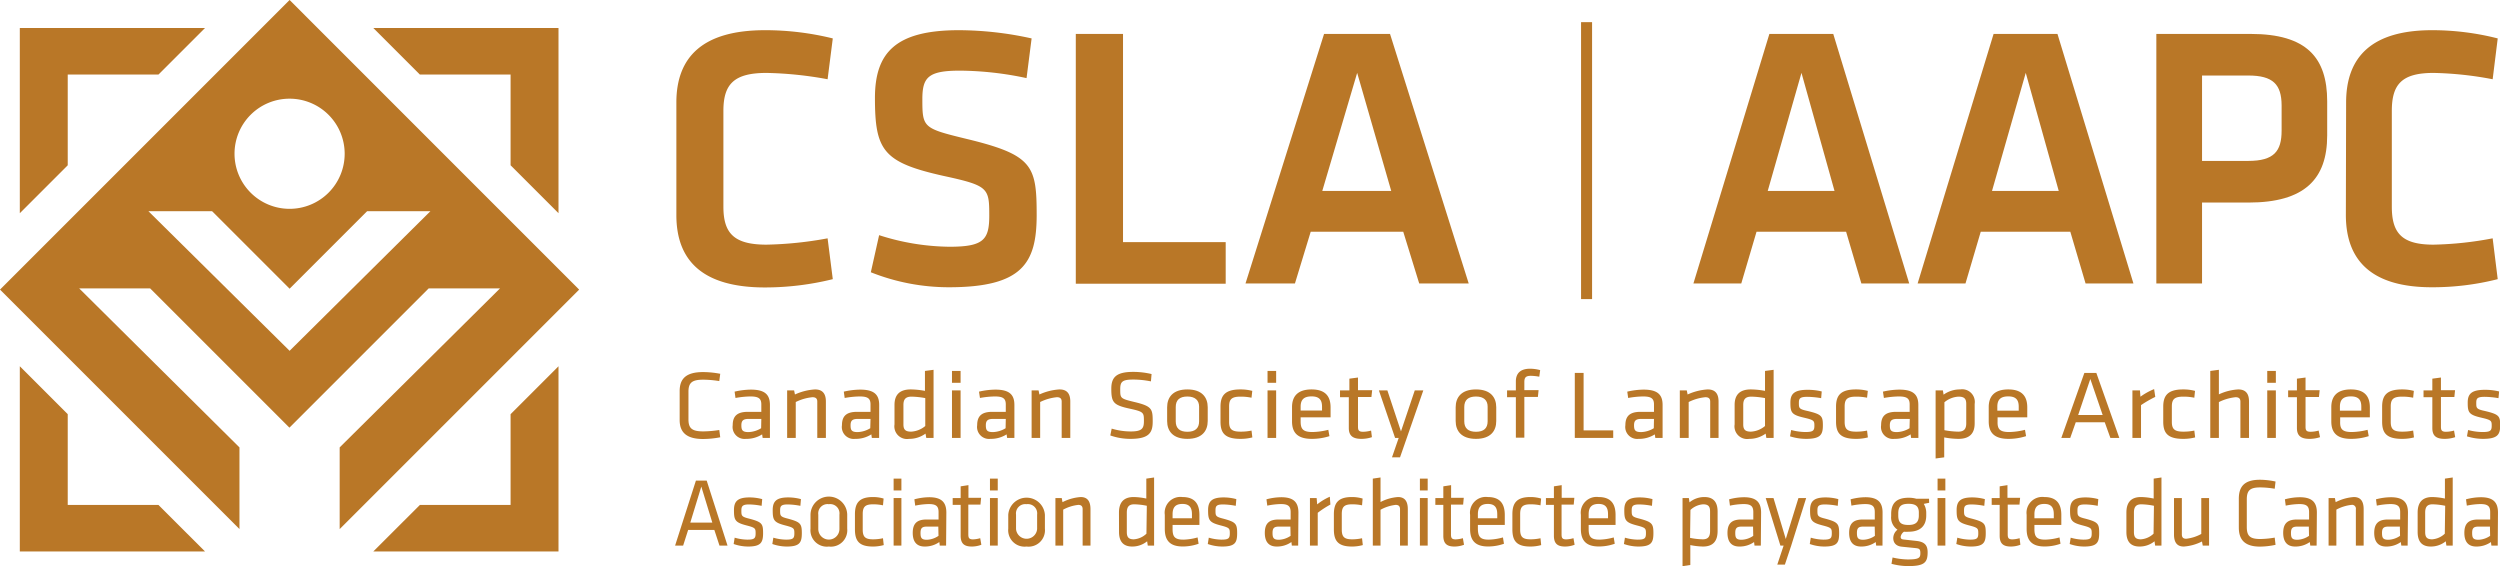 <svg id="Calque_1" data-name="Calque 1" xmlns="http://www.w3.org/2000/svg" viewBox="0 0 394.94 89.41"><defs><style>.cls-1{fill:#b97727;}</style></defs><polygon class="cls-1" points="10.7 26.11 10.7 11.78 25.03 11.78 32.39 4.42 3.13 4.42 3.13 33.68 10.7 26.11"/><polygon class="cls-1" points="25.03 79.77 10.7 79.77 10.7 65.43 3.13 57.86 3.13 87.12 32.39 87.12 25.03 79.77"/><polygon class="cls-1" points="66.33 11.78 80.66 11.78 80.66 26.11 88.23 33.68 88.23 4.42 58.97 4.42 66.33 11.78"/><polygon class="cls-1" points="80.66 65.43 80.66 79.77 66.33 79.77 58.97 87.12 88.23 87.12 88.23 57.86 80.66 65.43"/><path class="cls-1" d="M50.66,85.43,25.34,60.31H36.55l22,22,22-22H91.82L66.49,85.43v12.9L104.32,60.5,58.58,14.75,12.83,60.5,50.66,98.33Zm7.92-55.09A8.7,8.7,0,1,1,49.88,39,8.69,8.69,0,0,1,58.58,30.34ZM46.33,48.11,58.58,60.36,70.83,48.11h10L58.58,70.17,36.27,48.11Z" transform="translate(-12.83 -14.75)"/><path class="cls-1" d="M119.68,30.94c0-7.22,4.2-11.42,14-11.42a44.51,44.51,0,0,1,10.71,1.3l-.82,6.45a58.46,58.46,0,0,0-9.65-1c-5.15,0-6.81,1.78-6.81,6V47.4c0,4.2,1.66,6,6.81,6a58.46,58.46,0,0,0,9.65-1l.82,6.45a44.5,44.5,0,0,1-10.71,1.31c-9.83,0-14-4.21-14-11.43Z" transform="translate(-12.83 -14.75)"/><path class="cls-1" d="M162.72,60.13a33.31,33.31,0,0,1-12.32-2.37l1.31-5.86a37.28,37.28,0,0,0,11.13,1.83c5.38,0,6.27-1.12,6.27-4.91,0-4.38-.12-4.74-7.22-6.28-9.53-2.13-10.84-4-10.84-12.31,0-7.16,3.26-10.71,13.27-10.71a53.67,53.67,0,0,1,11.48,1.3L175,27.09a51.73,51.73,0,0,0-10.54-1.18c-5,0-5.92,1.06-5.92,4.5,0,4.5.12,4.61,6.93,6.27,10.6,2.55,11.13,4.26,11.13,12.14C176.57,56.28,174.38,60.13,162.72,60.13Z" transform="translate(-12.83 -14.75)"/><path class="cls-1" d="M190.24,53h16.22v6.57H182.78V20.11h7.46Z" transform="translate(-12.83 -14.75)"/><path class="cls-1" d="M234.51,51.36H219.89l-2.49,8.17h-7.81L222,20.11h10.42l12.43,39.42h-7.82Zm-12.79-6.45h10.89l-5.38-18.65Z" transform="translate(-12.83 -14.75)"/><path class="cls-1" d="M304.47,51.36H290.32l-2.41,8.17h-7.56l12-39.42h10.09l12,39.42h-7.56Zm-12.38-6.45h10.55l-5.22-18.65Z" transform="translate(-12.83 -14.75)"/><path class="cls-1" d="M339.89,51.36H325.74l-2.41,8.17h-7.56l12-39.42h10.09l12,39.42h-7.56Zm-12.37-6.45h10.54l-5.21-18.65Z" transform="translate(-12.83 -14.75)"/><path class="cls-1" d="M353.48,20.11h14.9c8.83,0,12.09,3.73,12.09,10.65v5.39c0,6.87-3.55,10.6-12.43,10.6H360.7V59.53h-7.22ZM368,26.68H360.7V40.17H368c4.07,0,5.27-1.53,5.27-4.79v-4C373.25,28.1,371.93,26.68,368,26.68Z" transform="translate(-12.83 -14.75)"/><path class="cls-1" d="M383.46,30.94c0-7.22,4.07-11.42,13.58-11.42a41.84,41.84,0,0,1,10.37,1.3l-.8,6.45a54.67,54.67,0,0,0-9.34-1c-5,0-6.59,1.78-6.59,6V47.4c0,4.2,1.6,6,6.59,6a54.67,54.67,0,0,0,9.34-1l.8,6.45A41.83,41.83,0,0,1,397,60.13c-9.51,0-13.58-4.21-13.58-11.43Z" transform="translate(-12.83 -14.75)"/><path class="cls-1" d="M121.59,81c0,1.44.58,1.9,2.35,1.9a17.08,17.08,0,0,0,2.52-.22l.15,1.15a14.5,14.5,0,0,1-2.72.27c-2.64,0-3.69-1.08-3.69-3V76.53c0-1.94,1-3,3.69-3a14.5,14.5,0,0,1,2.72.27l-.15,1.15a17.08,17.08,0,0,0-2.52-.22c-1.77,0-2.35.46-2.35,1.9Z" transform="translate(-12.83 -14.75)"/><path class="cls-1" d="M134.46,83.93h-1.15l-.08-.56a4.6,4.6,0,0,1-2.56.71,1.89,1.89,0,0,1-2.09-2.16c0-1.55.83-2.11,2.42-2.11h2.1V78.64c0-.94-.44-1.26-1.72-1.26a14,14,0,0,0-2.36.24l-.14-1a11.83,11.83,0,0,1,2.58-.32c2.25,0,3,.83,3,2.43Zm-1.36-3h-2c-.84,0-1.15.25-1.15,1s.15,1.08,1.12,1.08a4.07,4.07,0,0,0,2-.61Z" transform="translate(-12.83 -14.75)"/><path class="cls-1" d="M141.94,83.93V78.19c0-.49-.26-.69-.76-.69a7.51,7.51,0,0,0-2.64.76v5.67h-1.36V76.42h1.1l.13.65a8.87,8.87,0,0,1,3.17-.8c1.26,0,1.72.75,1.72,1.91v5.75Z" transform="translate(-12.83 -14.75)"/><path class="cls-1" d="M151.71,83.93h-1.15l-.08-.56a4.57,4.57,0,0,1-2.56.71,1.88,1.88,0,0,1-2.08-2.16c0-1.55.82-2.11,2.41-2.11h2.1V78.64c0-.94-.43-1.26-1.71-1.26a14.17,14.17,0,0,0-2.37.24l-.14-1a11.92,11.92,0,0,1,2.59-.32c2.25,0,3,.83,3,2.43Zm-1.36-3h-2c-.85,0-1.15.25-1.15,1s.14,1.08,1.11,1.08a4.07,4.07,0,0,0,2-.61Z" transform="translate(-12.83 -14.75)"/><path class="cls-1" d="M154.14,78.72c0-1.5.71-2.45,2.56-2.45a12.61,12.61,0,0,1,2.25.23V73.35l1.36-.18V83.93h-1.15l-.12-.68a4.34,4.34,0,0,1-2.6.83,2,2,0,0,1-2.3-2.29ZM159,77.64a13.16,13.16,0,0,0-2.17-.23c-.91,0-1.28.4-1.28,1.31v3.07c0,.77.26,1.15,1.21,1.15a3.78,3.78,0,0,0,2.24-.89Z" transform="translate(-12.83 -14.75)"/><path class="cls-1" d="M163.22,75.22V73.35h1.36v1.87Zm0,8.71V76.42h1.36v7.51Z" transform="translate(-12.83 -14.75)"/><path class="cls-1" d="M173.08,83.93h-1.15l-.08-.56a4.62,4.62,0,0,1-2.56.71,1.89,1.89,0,0,1-2.09-2.16c0-1.55.83-2.11,2.41-2.11h2.11V78.64c0-.94-.44-1.26-1.72-1.26a13.94,13.94,0,0,0-2.36.24l-.15-1a12,12,0,0,1,2.59-.32c2.25,0,3,.83,3,2.43Zm-1.36-3h-2c-.84,0-1.15.25-1.15,1s.15,1.08,1.12,1.08a4.07,4.07,0,0,0,2-.61Z" transform="translate(-12.83 -14.75)"/><path class="cls-1" d="M180.55,83.93V78.19c0-.49-.26-.69-.76-.69a7.63,7.63,0,0,0-2.64.76v5.67H175.8V76.42h1.1l.13.65a8.87,8.87,0,0,1,3.17-.8c1.26,0,1.71.75,1.71,1.91v5.75Z" transform="translate(-12.83 -14.75)"/><path class="cls-1" d="M191.43,84.08a9.43,9.43,0,0,1-3.2-.54l.22-1.08a10.51,10.51,0,0,0,3,.45c1.73,0,2.09-.43,2.09-1.6,0-1.39,0-1.51-2.23-2-2.61-.56-2.92-1-2.92-3.16,0-1.79.78-2.65,3.45-2.65a12.54,12.54,0,0,1,2.91.34L194.65,75a14.23,14.23,0,0,0-2.77-.29c-1.76,0-2.08.34-2.08,1.52,0,1.42,0,1.48,2.13,2,2.87.68,3,1.08,3,3.09C194.94,83.07,194.39,84.08,191.43,84.08Z" transform="translate(-12.83 -14.75)"/><path class="cls-1" d="M200.41,84.08c-2.3,0-3.2-1.25-3.2-2.82V79.09c0-1.57.9-2.82,3.2-2.82s3.21,1.25,3.21,2.82v2.17C203.62,82.83,202.71,84.08,200.41,84.08Zm0-6.69c-1.23,0-1.84.56-1.84,1.65v2.27c0,1.09.61,1.65,1.84,1.65s1.85-.56,1.85-1.65V79C202.26,78,201.64,77.39,200.41,77.39Z" transform="translate(-12.83 -14.75)"/><path class="cls-1" d="M205.64,81.35V79c0-1.73.68-2.73,3.14-2.73a7.23,7.23,0,0,1,1.88.23l-.12,1.08a8.17,8.17,0,0,0-1.73-.17c-1.36,0-1.81.37-1.81,1.54V81.4c0,1.17.45,1.54,1.81,1.54a8.17,8.17,0,0,0,1.73-.17l.13,1.08a7.25,7.25,0,0,1-1.89.23C206.26,84.08,205.64,83.08,205.64,81.35Z" transform="translate(-12.83 -14.75)"/><path class="cls-1" d="M213.07,75.22V73.35h1.36v1.87Zm0,8.71V76.42h1.36v7.51Z" transform="translate(-12.83 -14.75)"/><path class="cls-1" d="M220.17,83a10.81,10.81,0,0,0,2.5-.35l.18,1a9.08,9.08,0,0,1-2.79.43c-2.33,0-3.12-1.06-3.12-2.76V79.07c0-1.55.74-2.8,3.09-2.8s3,1.28,3,2.83v1.58H218.3v.63C218.3,82.5,218.64,83,220.17,83ZM218.3,79.6h3.38V79c0-1-.37-1.63-1.65-1.63s-1.73.58-1.73,1.63Z" transform="translate(-12.83 -14.75)"/><path class="cls-1" d="M229.56,83.81a5.1,5.1,0,0,1-1.65.27c-1.33,0-2-.46-2-1.71V77.5h-1.39V76.42H226V74.57l1.36-.18v2h2.24l-.12,1.08h-2.12v4.66c0,.55.08.83.81.83a4.94,4.94,0,0,0,1.26-.19Z" transform="translate(-12.83 -14.75)"/><path class="cls-1" d="M233.79,83.93h-.57l-2.56-7.51H232l2.15,6.48,2.18-6.48h1.35l-2.61,7.51L234,87h-1.27Z" transform="translate(-12.83 -14.75)"/><path class="cls-1" d="M246,84.08c-2.3,0-3.21-1.25-3.21-2.82V79.09c0-1.57.91-2.82,3.21-2.82s3.2,1.25,3.2,2.82v2.17C249.21,82.83,248.3,84.08,246,84.08Zm0-6.69c-1.23,0-1.85.56-1.85,1.65v2.27c0,1.09.62,1.65,1.85,1.65s1.84-.56,1.84-1.65V79C247.85,78,247.24,77.39,246,77.39Z" transform="translate(-12.83 -14.75)"/><path class="cls-1" d="M256,74.26a8.14,8.14,0,0,0-1.31-.14c-.84,0-1.05.28-1.05,1v1.26h2.25l-.11,1.08h-2.14v6.43H252.3V77.5h-1.39V76.42h1.39V75c0-1.32.78-2,2.23-2a6.06,6.06,0,0,1,1.61.22Z" transform="translate(-12.83 -14.75)"/><path class="cls-1" d="M263,82.74h4.68v1.19h-6.07V73.66H263Z" transform="translate(-12.83 -14.75)"/><path class="cls-1" d="M275.48,83.93h-1.15l-.08-.56a4.6,4.6,0,0,1-2.56.71,1.89,1.89,0,0,1-2.09-2.16c0-1.55.83-2.11,2.42-2.11h2.1V78.64c0-.94-.44-1.26-1.72-1.26a14,14,0,0,0-2.36.24l-.14-1a11.83,11.83,0,0,1,2.58-.32c2.25,0,3,.83,3,2.43Zm-1.36-3h-2c-.84,0-1.15.25-1.15,1s.15,1.08,1.12,1.08a4.07,4.07,0,0,0,2-.61Z" transform="translate(-12.83 -14.75)"/><path class="cls-1" d="M283,83.93V78.19c0-.49-.26-.69-.76-.69a7.51,7.51,0,0,0-2.64.76v5.67H278.2V76.42h1.1l.13.65a8.87,8.87,0,0,1,3.17-.8c1.26,0,1.72.75,1.72,1.91v5.75Z" transform="translate(-12.83 -14.75)"/><path class="cls-1" d="M286.86,78.72c0-1.5.71-2.45,2.55-2.45a12.52,12.52,0,0,1,2.25.23V73.35l1.36-.18V83.93h-1.15l-.11-.68a4.36,4.36,0,0,1-2.6.83,2,2,0,0,1-2.3-2.29Zm4.8-1.08a13,13,0,0,0-2.16-.23c-.91,0-1.28.4-1.28,1.31v3.07c0,.77.26,1.15,1.21,1.15a3.73,3.73,0,0,0,2.23-.89Z" transform="translate(-12.83 -14.75)"/><path class="cls-1" d="M298.12,84.08a8.46,8.46,0,0,1-2.51-.4l.18-1A9.17,9.17,0,0,0,298,83c1.25,0,1.46-.21,1.46-1s-.07-.9-1.65-1.27c-2-.46-2.14-.85-2.14-2.4,0-1.39.65-2,2.72-2a9.22,9.22,0,0,1,2.23.26l-.09,1.06a13.75,13.75,0,0,0-2.19-.21c-1.16,0-1.33.26-1.33.94,0,.83,0,1,1.35,1.29,2.26.54,2.44.8,2.44,2.3S300.37,84.08,298.12,84.08Z" transform="translate(-12.83 -14.75)"/><path class="cls-1" d="M302.88,81.35V79c0-1.73.68-2.73,3.14-2.73a7.23,7.23,0,0,1,1.88.23l-.12,1.08a8.17,8.17,0,0,0-1.73-.17c-1.36,0-1.81.37-1.81,1.54V81.4c0,1.17.45,1.54,1.81,1.54a8.17,8.17,0,0,0,1.73-.17l.13,1.08a7.25,7.25,0,0,1-1.89.23C303.49,84.08,302.88,83.08,302.88,81.35Z" transform="translate(-12.83 -14.75)"/><path class="cls-1" d="M315.89,83.93h-1.15l-.08-.56a4.56,4.56,0,0,1-2.55.71A1.89,1.89,0,0,1,310,81.92c0-1.55.82-2.11,2.41-2.11h2.1V78.64c0-.94-.43-1.26-1.71-1.26a13.94,13.94,0,0,0-2.36.24l-.15-1a11.92,11.92,0,0,1,2.59-.32c2.25,0,3,.83,3,2.43Zm-1.36-3h-2c-.84,0-1.15.25-1.15,1s.14,1.08,1.11,1.08a4.07,4.07,0,0,0,2-.61Z" transform="translate(-12.83 -14.75)"/><path class="cls-1" d="M324.78,81.63c0,1.5-.71,2.45-2.56,2.45a12.61,12.61,0,0,1-2.25-.23V87l-1.36.18V76.42h1.15l.11.68a4.37,4.37,0,0,1,2.61-.83,2,2,0,0,1,2.3,2.29ZM320,82.71a13.16,13.16,0,0,0,2.17.23c.91,0,1.28-.4,1.28-1.31V78.56c0-.77-.26-1.15-1.22-1.15a3.76,3.76,0,0,0-2.23.89Z" transform="translate(-12.83 -14.75)"/><path class="cls-1" d="M330.23,83a10.81,10.81,0,0,0,2.5-.35l.17,1a9,9,0,0,1-2.78.43c-2.33,0-3.12-1.06-3.12-2.76V79.07c0-1.55.74-2.8,3.09-2.8s3,1.28,3,2.83v1.58h-4.69v.63C328.36,82.5,328.7,83,330.23,83Zm-1.87-3.37h3.38V79c0-1-.37-1.63-1.65-1.63s-1.73.58-1.73,1.63Z" transform="translate(-12.83 -14.75)"/><path class="cls-1" d="M347.63,83.93h-1.41l-.89-2.47h-4.58l-.87,2.47h-1.41l3.64-10.27H344Zm-4.58-9.31-1.92,5.69H345Z" transform="translate(-12.83 -14.75)"/><path class="cls-1" d="M353.31,77.45a18.33,18.33,0,0,0-2.25,1.3v5.18H349.7V76.42h1.19l.08,1a9.91,9.91,0,0,1,2.16-1.2Z" transform="translate(-12.83 -14.75)"/><path class="cls-1" d="M354.57,81.35V79c0-1.73.69-2.73,3.14-2.73a7.17,7.17,0,0,1,1.88.23l-.11,1.08a8.23,8.23,0,0,0-1.73-.17c-1.36,0-1.82.37-1.82,1.54V81.4c0,1.17.46,1.54,1.82,1.54a8.23,8.23,0,0,0,1.73-.17l.13,1.08a7.4,7.4,0,0,1-1.9.23C355.19,84.08,354.57,83.08,354.57,81.35Z" transform="translate(-12.83 -14.75)"/><path class="cls-1" d="M366.76,83.93V78.19c0-.49-.26-.69-.76-.69a7.62,7.62,0,0,0-2.64.77v5.66H362V73.35l1.36-.18v3.88a8.33,8.33,0,0,1,3.05-.78c1.26,0,1.71.75,1.71,1.91v5.75Z" transform="translate(-12.83 -14.75)"/><path class="cls-1" d="M371,75.22V73.35h1.36v1.87Zm0,8.71V76.42h1.36v7.51Z" transform="translate(-12.83 -14.75)"/><path class="cls-1" d="M379.34,83.81a5.14,5.14,0,0,1-1.65.27c-1.33,0-2-.46-2-1.71V77.5h-1.39V76.42h1.39V74.57l1.36-.18v2h2.23l-.11,1.08h-2.12v4.66c0,.55.08.83.81.83a4.94,4.94,0,0,0,1.26-.19Z" transform="translate(-12.83 -14.75)"/><path class="cls-1" d="M384.35,83a10.81,10.81,0,0,0,2.5-.35l.18,1a9.08,9.08,0,0,1-2.79.43c-2.33,0-3.12-1.06-3.12-2.76V79.07c0-1.55.74-2.8,3.09-2.8s3,1.28,3,2.83v1.58h-4.69v.63C382.48,82.5,382.82,83,384.35,83Zm-1.87-3.37h3.38V79c0-1-.37-1.63-1.65-1.63s-1.73.58-1.73,1.63Z" transform="translate(-12.83 -14.75)"/><path class="cls-1" d="M389.15,81.35V79c0-1.73.68-2.73,3.14-2.73a7.14,7.14,0,0,1,1.87.23l-.11,1.08a8.23,8.23,0,0,0-1.73-.17c-1.36,0-1.81.37-1.81,1.54V81.4c0,1.17.45,1.54,1.81,1.54a8.23,8.23,0,0,0,1.73-.17l.13,1.08a7.37,7.37,0,0,1-1.89.23C389.76,84.08,389.15,83.08,389.15,81.35Z" transform="translate(-12.83 -14.75)"/><path class="cls-1" d="M400.69,83.81a5.16,5.16,0,0,1-1.66.27c-1.32,0-1.95-.46-1.95-1.71V77.5h-1.39V76.42h1.39V74.57l1.36-.18v2h2.23l-.11,1.08h-2.12v4.66c0,.55.08.83.8.83a5,5,0,0,0,1.27-.19Z" transform="translate(-12.83 -14.75)"/><path class="cls-1" d="M405.06,84.08a8.46,8.46,0,0,1-2.51-.4l.18-1A9,9,0,0,0,405,83c1.25,0,1.46-.21,1.46-1s-.06-.9-1.65-1.27c-2-.46-2.14-.85-2.14-2.4,0-1.39.65-2,2.72-2a9.36,9.36,0,0,1,2.24.26l-.1,1.06a13.64,13.64,0,0,0-2.19-.21c-1.16,0-1.32.26-1.32.94,0,.83,0,1,1.34,1.29,2.27.54,2.44.8,2.44,2.3S407.31,84.08,405.06,84.08Z" transform="translate(-12.83 -14.75)"/><path class="cls-1" d="M127.76,100.94h-1.27l-.81-2.47h-4.14l-.79,2.47h-1.27l3.29-10.27h1.7Zm-4.14-9.32-1.74,5.69h3.48Z" transform="translate(-12.83 -14.75)"/><path class="cls-1" d="M131,101.09a7,7,0,0,1-2.27-.4l.16-1a7.59,7.59,0,0,0,2,.31c1.12,0,1.31-.21,1.31-1s-.05-.89-1.49-1.26c-1.77-.46-1.93-.85-1.93-2.41,0-1.38.58-2,2.46-2a7.65,7.65,0,0,1,2,.27l-.09,1.06a11.22,11.22,0,0,0-2-.22c-1,0-1.2.27-1.2.94,0,.84,0,1,1.22,1.3,2.05.54,2.21.8,2.21,2.3S133,101.09,131,101.09Z" transform="translate(-12.83 -14.75)"/><path class="cls-1" d="M137.11,101.09a7,7,0,0,1-2.27-.4l.16-1a7.52,7.52,0,0,0,2,.31c1.13,0,1.32-.21,1.32-1s-.06-.89-1.49-1.26c-1.77-.46-1.93-.85-1.93-2.41,0-1.38.58-2,2.46-2a7.7,7.7,0,0,1,2,.27l-.09,1.06a11.22,11.22,0,0,0-2-.22c-1.05,0-1.2.27-1.2.94,0,.84,0,1,1.22,1.3,2,.54,2.21.8,2.21,2.3S139.14,101.09,137.11,101.09Z" transform="translate(-12.83 -14.75)"/><path class="cls-1" d="M143.77,101.09a2.59,2.59,0,0,1-2.9-2.82V96.1a2.9,2.9,0,0,1,5.8,0v2.17A2.59,2.59,0,0,1,143.77,101.09Zm0-6.69a1.47,1.47,0,0,0-1.67,1.65v2.27a1.67,1.67,0,0,0,3.34,0V96.05A1.47,1.47,0,0,0,143.77,94.4Z" transform="translate(-12.83 -14.75)"/><path class="cls-1" d="M147.89,98.36V96c0-1.72.61-2.73,2.84-2.73a5.84,5.84,0,0,1,1.69.24l-.1,1.07a7.25,7.25,0,0,0-1.56-.16c-1.23,0-1.64.37-1.64,1.54v2.45c0,1.17.41,1.54,1.64,1.54a7.29,7.29,0,0,0,1.56-.17l.12,1.08a6.48,6.48,0,0,1-1.71.23C148.44,101.09,147.89,100.09,147.89,98.36Z" transform="translate(-12.83 -14.75)"/><path class="cls-1" d="M154,92.23V90.36h1.23v1.87Zm0,8.71V93.43h1.23v7.51Z" transform="translate(-12.83 -14.75)"/><path class="cls-1" d="M162.29,100.94h-1l-.07-.56a3.93,3.93,0,0,1-2.31.71c-1.33,0-1.89-.83-1.89-2.16,0-1.55.75-2.11,2.18-2.11h1.9V95.65c0-.94-.39-1.27-1.55-1.27a11.53,11.53,0,0,0-2.14.25l-.13-1a9.37,9.37,0,0,1,2.34-.33c2,0,2.71.84,2.71,2.44Zm-1.23-3h-1.81c-.76,0-1,.25-1,1s.13,1.08,1,1.08a3.44,3.44,0,0,0,1.84-.62Z" transform="translate(-12.83 -14.75)"/><path class="cls-1" d="M167.86,100.81a4.26,4.26,0,0,1-1.5.28c-1.2,0-1.77-.46-1.77-1.71V94.51h-1.26V93.43h1.26V91.58l1.23-.19v2h2l-.1,1.08h-1.92v4.65c0,.56.08.84.73.84a4.56,4.56,0,0,0,1.15-.19Z" transform="translate(-12.83 -14.75)"/><path class="cls-1" d="M169.22,92.23V90.36h1.23v1.87Zm0,8.71V93.43h1.23v7.51Z" transform="translate(-12.83 -14.75)"/><path class="cls-1" d="M175,101.09a2.59,2.59,0,0,1-2.89-2.82V96.1a2.9,2.9,0,0,1,5.79,0v2.17A2.59,2.59,0,0,1,175,101.09Zm0-6.69a1.47,1.47,0,0,0-1.66,1.65v2.27a1.67,1.67,0,0,0,3.33,0V96.05A1.47,1.47,0,0,0,175,94.4Z" transform="translate(-12.83 -14.75)"/><path class="cls-1" d="M183.86,100.94V95.2c0-.49-.23-.69-.68-.69a6.48,6.48,0,0,0-2.39.75v5.68h-1.23V93.43h1l.12.65a7.46,7.46,0,0,1,2.87-.81c1.14,0,1.55.76,1.55,1.92v5.75Z" transform="translate(-12.83 -14.75)"/><path class="cls-1" d="M189.6,95.73c0-1.5.65-2.46,2.32-2.46a10.25,10.25,0,0,1,2,.24V90.36l1.23-.18v10.76h-1l-.1-.68a3.71,3.71,0,0,1-2.36.83c-1.4,0-2.08-.79-2.08-2.3ZM194,94.65a10.76,10.76,0,0,0-2-.23c-.82,0-1.16.4-1.16,1.31v3.06c0,.77.24,1.16,1.1,1.16a3.21,3.21,0,0,0,2-.89Z" transform="translate(-12.83 -14.75)"/><path class="cls-1" d="M199.77,100a8.81,8.81,0,0,0,2.25-.35l.16,1a7.42,7.42,0,0,1-2.52.43c-2.1,0-2.82-1.06-2.82-2.76V96.08a2.49,2.49,0,0,1,2.79-2.81c2.11,0,2.68,1.28,2.68,2.84v1.57h-4.24v.64C198.07,99.5,198.38,100,199.77,100Zm-1.7-3.38h3.06V96c0-1-.34-1.64-1.5-1.64s-1.56.59-1.56,1.64Z" transform="translate(-12.83 -14.75)"/><path class="cls-1" d="M205.9,101.09a7,7,0,0,1-2.27-.4l.16-1a7.59,7.59,0,0,0,2,.31c1.13,0,1.32-.21,1.32-1s-.06-.89-1.5-1.26c-1.77-.46-1.93-.85-1.93-2.41,0-1.38.59-2,2.46-2a7.59,7.59,0,0,1,2,.27l-.09,1.06a11.21,11.21,0,0,0-2-.22c-1.06,0-1.2.27-1.2.94,0,.84,0,1,1.21,1.3,2,.54,2.21.8,2.21,2.3S207.94,101.09,205.9,101.09Z" transform="translate(-12.83 -14.75)"/><path class="cls-1" d="M217.91,100.94h-1l-.07-.56a3.94,3.94,0,0,1-2.32.71c-1.33,0-1.88-.83-1.88-2.16,0-1.55.74-2.11,2.18-2.11h1.9V95.65c0-.94-.4-1.27-1.55-1.27a11.53,11.53,0,0,0-2.14.25l-.13-1a9.31,9.31,0,0,1,2.34-.33c2,0,2.71.84,2.71,2.44Zm-1.23-3h-1.82c-.76,0-1,.25-1,1s.14,1.08,1,1.08a3.44,3.44,0,0,0,1.85-.62Z" transform="translate(-12.83 -14.75)"/><path class="cls-1" d="M223,94.46a14.62,14.62,0,0,0-2,1.3v5.18h-1.23V93.43h1.06l.08,1a9,9,0,0,1,2-1.21Z" transform="translate(-12.83 -14.75)"/><path class="cls-1" d="M223.55,98.36V96c0-1.72.61-2.73,2.84-2.73a5.92,5.92,0,0,1,1.7.24L228,94.58a7.19,7.19,0,0,0-1.56-.16c-1.23,0-1.64.37-1.64,1.54v2.45c0,1.17.41,1.54,1.64,1.54a7.22,7.22,0,0,0,1.56-.17l.12,1.08a6.36,6.36,0,0,1-1.71.23C224.11,101.09,223.55,100.09,223.55,98.36Z" transform="translate(-12.83 -14.75)"/><path class="cls-1" d="M234,100.94V95.2c0-.49-.23-.69-.69-.69a6.43,6.43,0,0,0-2.39.77v5.66h-1.22V90.36l1.22-.18v3.88a7,7,0,0,1,2.76-.79c1.14,0,1.55.76,1.55,1.92v5.75Z" transform="translate(-12.83 -14.75)"/><path class="cls-1" d="M237.14,92.23V90.36h1.23v1.87Zm0,8.71V93.43h1.23v7.51Z" transform="translate(-12.83 -14.75)"/><path class="cls-1" d="M244.11,100.81a4.26,4.26,0,0,1-1.5.28c-1.2,0-1.77-.46-1.77-1.71V94.51h-1.26V93.43h1.26V91.58l1.23-.19v2h2l-.1,1.08h-1.92v4.65c0,.56.07.84.73.84a4.56,4.56,0,0,0,1.15-.19Z" transform="translate(-12.83 -14.75)"/><path class="cls-1" d="M248,100a9,9,0,0,0,2.26-.35l.16,1a7.51,7.51,0,0,1-2.52.43c-2.11,0-2.83-1.06-2.83-2.76V96.08a2.5,2.5,0,0,1,2.8-2.81c2.11,0,2.68,1.28,2.68,2.84v1.57h-4.25v.64C246.33,99.5,246.64,100,248,100Zm-1.7-3.38h3.06V96c0-1-.33-1.64-1.49-1.64s-1.57.59-1.57,1.64Z" transform="translate(-12.83 -14.75)"/><path class="cls-1" d="M251.75,98.36V96c0-1.72.62-2.73,2.84-2.73a5.92,5.92,0,0,1,1.7.24l-.1,1.07a7.34,7.34,0,0,0-1.57-.16c-1.23,0-1.64.37-1.64,1.54v2.45c0,1.17.41,1.54,1.64,1.54a7.38,7.38,0,0,0,1.57-.17l.11,1.08a6.36,6.36,0,0,1-1.71.23C252.31,101.09,251.75,100.09,251.75,98.36Z" transform="translate(-12.83 -14.75)"/><path class="cls-1" d="M261.58,100.81a4.26,4.26,0,0,1-1.5.28c-1.2,0-1.77-.46-1.77-1.71V94.51h-1.26V93.43h1.26V91.58l1.23-.19v2h2l-.1,1.08h-1.92v4.65c0,.56.07.84.73.84a4.56,4.56,0,0,0,1.15-.19Z" transform="translate(-12.83 -14.75)"/><path class="cls-1" d="M265.5,100a9,9,0,0,0,2.26-.35l.16,1a7.51,7.51,0,0,1-2.52.43c-2.11,0-2.83-1.06-2.83-2.76V96.08a2.5,2.5,0,0,1,2.8-2.81c2.11,0,2.68,1.28,2.68,2.84v1.57H263.8v.64C263.8,99.5,264.11,100,265.5,100Zm-1.7-3.38h3.06V96c0-1-.33-1.64-1.49-1.64s-1.57.59-1.57,1.64Z" transform="translate(-12.83 -14.75)"/><path class="cls-1" d="M271.64,101.09a7,7,0,0,1-2.27-.4l.16-1a7.52,7.52,0,0,0,2,.31c1.13,0,1.32-.21,1.32-1s-.06-.89-1.49-1.26c-1.77-.46-1.93-.85-1.93-2.41,0-1.38.58-2,2.45-2a7.59,7.59,0,0,1,2,.27l-.08,1.06a11.22,11.22,0,0,0-2-.22c-1.05,0-1.2.27-1.2.94,0,.84,0,1,1.22,1.3,2,.54,2.21.8,2.21,2.3S273.67,101.09,271.64,101.09Z" transform="translate(-12.83 -14.75)"/><path class="cls-1" d="M284.17,98.64c0,1.5-.64,2.45-2.31,2.45a11.17,11.17,0,0,1-2-.23V104l-1.23.19V93.43h1l.1.68a3.68,3.68,0,0,1,2.36-.84c1.41,0,2.08.79,2.08,2.3Zm-4.35,1.08a10.86,10.86,0,0,0,2,.23c.82,0,1.16-.4,1.16-1.31V95.57c0-.77-.23-1.15-1.1-1.15a3.24,3.24,0,0,0-2,.89Z" transform="translate(-12.83 -14.75)"/><path class="cls-1" d="M291,100.94h-1l-.07-.56a3.94,3.94,0,0,1-2.32.71c-1.33,0-1.88-.83-1.88-2.16,0-1.55.74-2.11,2.18-2.11h1.9V95.65c0-.94-.39-1.27-1.55-1.27a11.53,11.53,0,0,0-2.14.25l-.13-1a9.31,9.31,0,0,1,2.34-.33c2,0,2.71.84,2.71,2.44Zm-1.23-3h-1.81c-.77,0-1,.25-1,1s.13,1.08,1,1.08a3.44,3.44,0,0,0,1.84-.62Z" transform="translate(-12.83 -14.75)"/><path class="cls-1" d="M294.6,100.94h-.51l-2.32-7.51H293l1.94,6.47,2-6.47h1.22l-2.36,7.51-1,3H293.6Z" transform="translate(-12.83 -14.75)"/><path class="cls-1" d="M301,101.09a7,7,0,0,1-2.27-.4l.16-1a7.59,7.59,0,0,0,2,.31c1.13,0,1.32-.21,1.32-1s-.06-.89-1.5-1.26c-1.77-.46-1.93-.85-1.93-2.41,0-1.38.59-2,2.46-2a7.65,7.65,0,0,1,2,.27l-.09,1.06a11.21,11.21,0,0,0-2-.22c-1.06,0-1.21.27-1.21.94,0,.84,0,1,1.22,1.3,2,.54,2.21.8,2.21,2.3S303.08,101.09,301,101.09Z" transform="translate(-12.83 -14.75)"/><path class="cls-1" d="M310.22,100.94h-1l-.07-.56a3.93,3.93,0,0,1-2.31.71c-1.34,0-1.89-.83-1.89-2.16,0-1.55.74-2.11,2.18-2.11H309V95.65c0-.94-.39-1.27-1.55-1.27a11.53,11.53,0,0,0-2.14.25l-.13-1a9.31,9.31,0,0,1,2.34-.33c2,0,2.71.84,2.71,2.44Zm-1.23-3h-1.81c-.76,0-1,.25-1,1s.13,1.08,1,1.08a3.44,3.44,0,0,0,1.84-.62Z" transform="translate(-12.83 -14.75)"/><path class="cls-1" d="M317.59,94.18l-.85.17a2.78,2.78,0,0,1,.39,1.5v.34c0,1.62-.93,2.56-2.79,2.56a5.35,5.35,0,0,1-.73,0,1.2,1.2,0,0,0-.52.8c0,.3.15.4.47.43l2,.22c1.29.14,1.79.66,1.79,1.8,0,1.64-.54,2.18-3.12,2.18a10.45,10.45,0,0,1-2.59-.36l.17-1a11.12,11.12,0,0,0,2.39.31c1.82,0,2-.27,2-1s-.22-.74-1-.82l-1.89-.19c-1-.09-1.39-.67-1.39-1.37a1.7,1.7,0,0,1,.67-1.32,2.3,2.3,0,0,1-1-2.13v-.34c0-1.63.74-2.58,2.78-2.58a4.4,4.4,0,0,1,1.2.16h2Zm-3.25.16c-1.19,0-1.63.41-1.63,1.52v.33c0,1.14.46,1.49,1.63,1.49s1.62-.5,1.62-1.49v-.33C316,94.77,315.52,94.34,314.34,94.34Z" transform="translate(-12.83 -14.75)"/><path class="cls-1" d="M318.92,92.23V90.36h1.23v1.87Zm0,8.71V93.43h1.23v7.51Z" transform="translate(-12.83 -14.75)"/><path class="cls-1" d="M324.15,101.09a7,7,0,0,1-2.27-.4l.16-1a7.59,7.59,0,0,0,2,.31c1.12,0,1.31-.21,1.31-1s-.06-.89-1.49-1.26c-1.77-.46-1.93-.85-1.93-2.41,0-1.38.58-2,2.46-2a7.7,7.7,0,0,1,2,.27l-.09,1.06a11.22,11.22,0,0,0-2-.22c-1.05,0-1.2.27-1.2.94,0,.84,0,1,1.22,1.3,2.05.54,2.21.8,2.21,2.3S326.18,101.09,324.15,101.09Z" transform="translate(-12.83 -14.75)"/><path class="cls-1" d="M332,100.81a4.26,4.26,0,0,1-1.5.28c-1.2,0-1.77-.46-1.77-1.71V94.51h-1.26V93.43h1.26V91.58l1.23-.19v2h2l-.1,1.08H330v4.65c0,.56.08.84.73.84a4.56,4.56,0,0,0,1.15-.19Z" transform="translate(-12.83 -14.75)"/><path class="cls-1" d="M335.92,100a9,9,0,0,0,2.26-.35l.16,1a7.51,7.51,0,0,1-2.52.43c-2.11,0-2.83-1.06-2.83-2.76V96.08a2.5,2.5,0,0,1,2.8-2.81c2.11,0,2.68,1.28,2.68,2.84v1.57h-4.25v.64C334.22,99.5,334.53,100,335.92,100Zm-1.7-3.38h3.06V96c0-1-.33-1.64-1.49-1.64s-1.57.59-1.57,1.64Z" transform="translate(-12.83 -14.75)"/><path class="cls-1" d="M342.06,101.09a7,7,0,0,1-2.27-.4l.16-1a7.52,7.52,0,0,0,2,.31c1.13,0,1.32-.21,1.32-1s-.06-.89-1.49-1.26c-1.77-.46-1.93-.85-1.93-2.41,0-1.38.58-2,2.46-2a7.7,7.7,0,0,1,2,.27l-.09,1.06a11.22,11.22,0,0,0-2-.22c-1.05,0-1.2.27-1.2.94,0,.84,0,1,1.22,1.3,2.05.54,2.21.8,2.21,2.3S344.09,101.09,342.06,101.09Z" transform="translate(-12.83 -14.75)"/><path class="cls-1" d="M348.75,95.73c0-1.5.64-2.46,2.31-2.46a10.35,10.35,0,0,1,2,.24V90.36l1.23-.18v10.76h-1l-.1-.68a3.71,3.71,0,0,1-2.36.83c-1.41,0-2.08-.79-2.08-2.3Zm4.35-1.08a10.86,10.86,0,0,0-2-.23c-.82,0-1.16.4-1.16,1.31v3.06c0,.77.23,1.16,1.1,1.16a3.24,3.24,0,0,0,2-.89Z" transform="translate(-12.83 -14.75)"/><path class="cls-1" d="M357.51,93.43v5.73c0,.5.23.7.69.7a6.35,6.35,0,0,0,2.38-.76V93.43h1.23v7.51h-1l-.12-.65a7.45,7.45,0,0,1-2.87.8c-1.14,0-1.55-.75-1.55-1.91V93.43Z" transform="translate(-12.83 -14.75)"/><path class="cls-1" d="M367.77,98c0,1.44.53,1.9,2.12,1.9a14.2,14.2,0,0,0,2.29-.22l.13,1.14a11.89,11.89,0,0,1-2.46.28c-2.39,0-3.34-1.08-3.34-3V93.54c0-2,.95-3,3.34-3a11.89,11.89,0,0,1,2.46.28l-.13,1.14a14.1,14.1,0,0,0-2.29-.21c-1.59,0-2.12.46-2.12,1.89Z" transform="translate(-12.83 -14.75)"/><path class="cls-1" d="M378.8,100.94h-1l-.08-.56a3.89,3.89,0,0,1-2.31.71c-1.33,0-1.89-.83-1.89-2.16,0-1.55.75-2.11,2.18-2.11h1.91V95.65c0-.94-.4-1.27-1.55-1.27a11.53,11.53,0,0,0-2.14.25l-.13-1a9.31,9.31,0,0,1,2.34-.33c2,0,2.71.84,2.71,2.44Zm-1.23-3h-1.82c-.76,0-1,.25-1,1s.13,1.08,1,1.08a3.44,3.44,0,0,0,1.85-.62Z" transform="translate(-12.83 -14.75)"/><path class="cls-1" d="M385,100.94V95.2a.6.6,0,0,0-.69-.69,6.48,6.48,0,0,0-2.39.75v5.68h-1.23V93.43h1l.12.65a7.46,7.46,0,0,1,2.87-.81c1.14,0,1.55.76,1.55,1.92v5.75Z" transform="translate(-12.83 -14.75)"/><path class="cls-1" d="M393.18,100.94h-1l-.08-.56a3.89,3.89,0,0,1-2.31.71c-1.33,0-1.89-.83-1.89-2.16,0-1.55.75-2.11,2.18-2.11H392V95.65c0-.94-.4-1.27-1.55-1.27a11.53,11.53,0,0,0-2.14.25l-.13-1a9.31,9.31,0,0,1,2.34-.33c2,0,2.71.84,2.71,2.44Zm-1.23-3h-1.82c-.76,0-1,.25-1,1s.13,1.08,1,1.08a3.44,3.44,0,0,0,1.85-.62Z" transform="translate(-12.83 -14.75)"/><path class="cls-1" d="M394.76,95.73c0-1.5.65-2.46,2.31-2.46a10.35,10.35,0,0,1,2,.24V90.36l1.23-.18v10.76h-1l-.1-.68a3.71,3.71,0,0,1-2.36.83c-1.41,0-2.08-.79-2.08-2.3Zm4.35-1.08a10.86,10.86,0,0,0-2-.23c-.82,0-1.16.4-1.16,1.31v3.06c0,.77.23,1.16,1.1,1.16a3.24,3.24,0,0,0,2-.89Z" transform="translate(-12.83 -14.75)"/><path class="cls-1" d="M407.41,100.94h-1l-.07-.56a3.93,3.93,0,0,1-2.31.71c-1.34,0-1.89-.83-1.89-2.16,0-1.55.74-2.11,2.18-2.11h1.9V95.65c0-.94-.39-1.27-1.55-1.27a11.53,11.53,0,0,0-2.14.25l-.13-1a9.31,9.31,0,0,1,2.34-.33c2,0,2.71.84,2.71,2.44Zm-1.23-3h-1.81c-.77,0-1,.25-1,1s.13,1.08,1,1.08a3.44,3.44,0,0,0,1.84-.62Z" transform="translate(-12.83 -14.75)"/><path class="cls-1" d="M264.34,62H262.6V18.25h1.74Z" transform="translate(-12.83 -14.75)"/></svg>